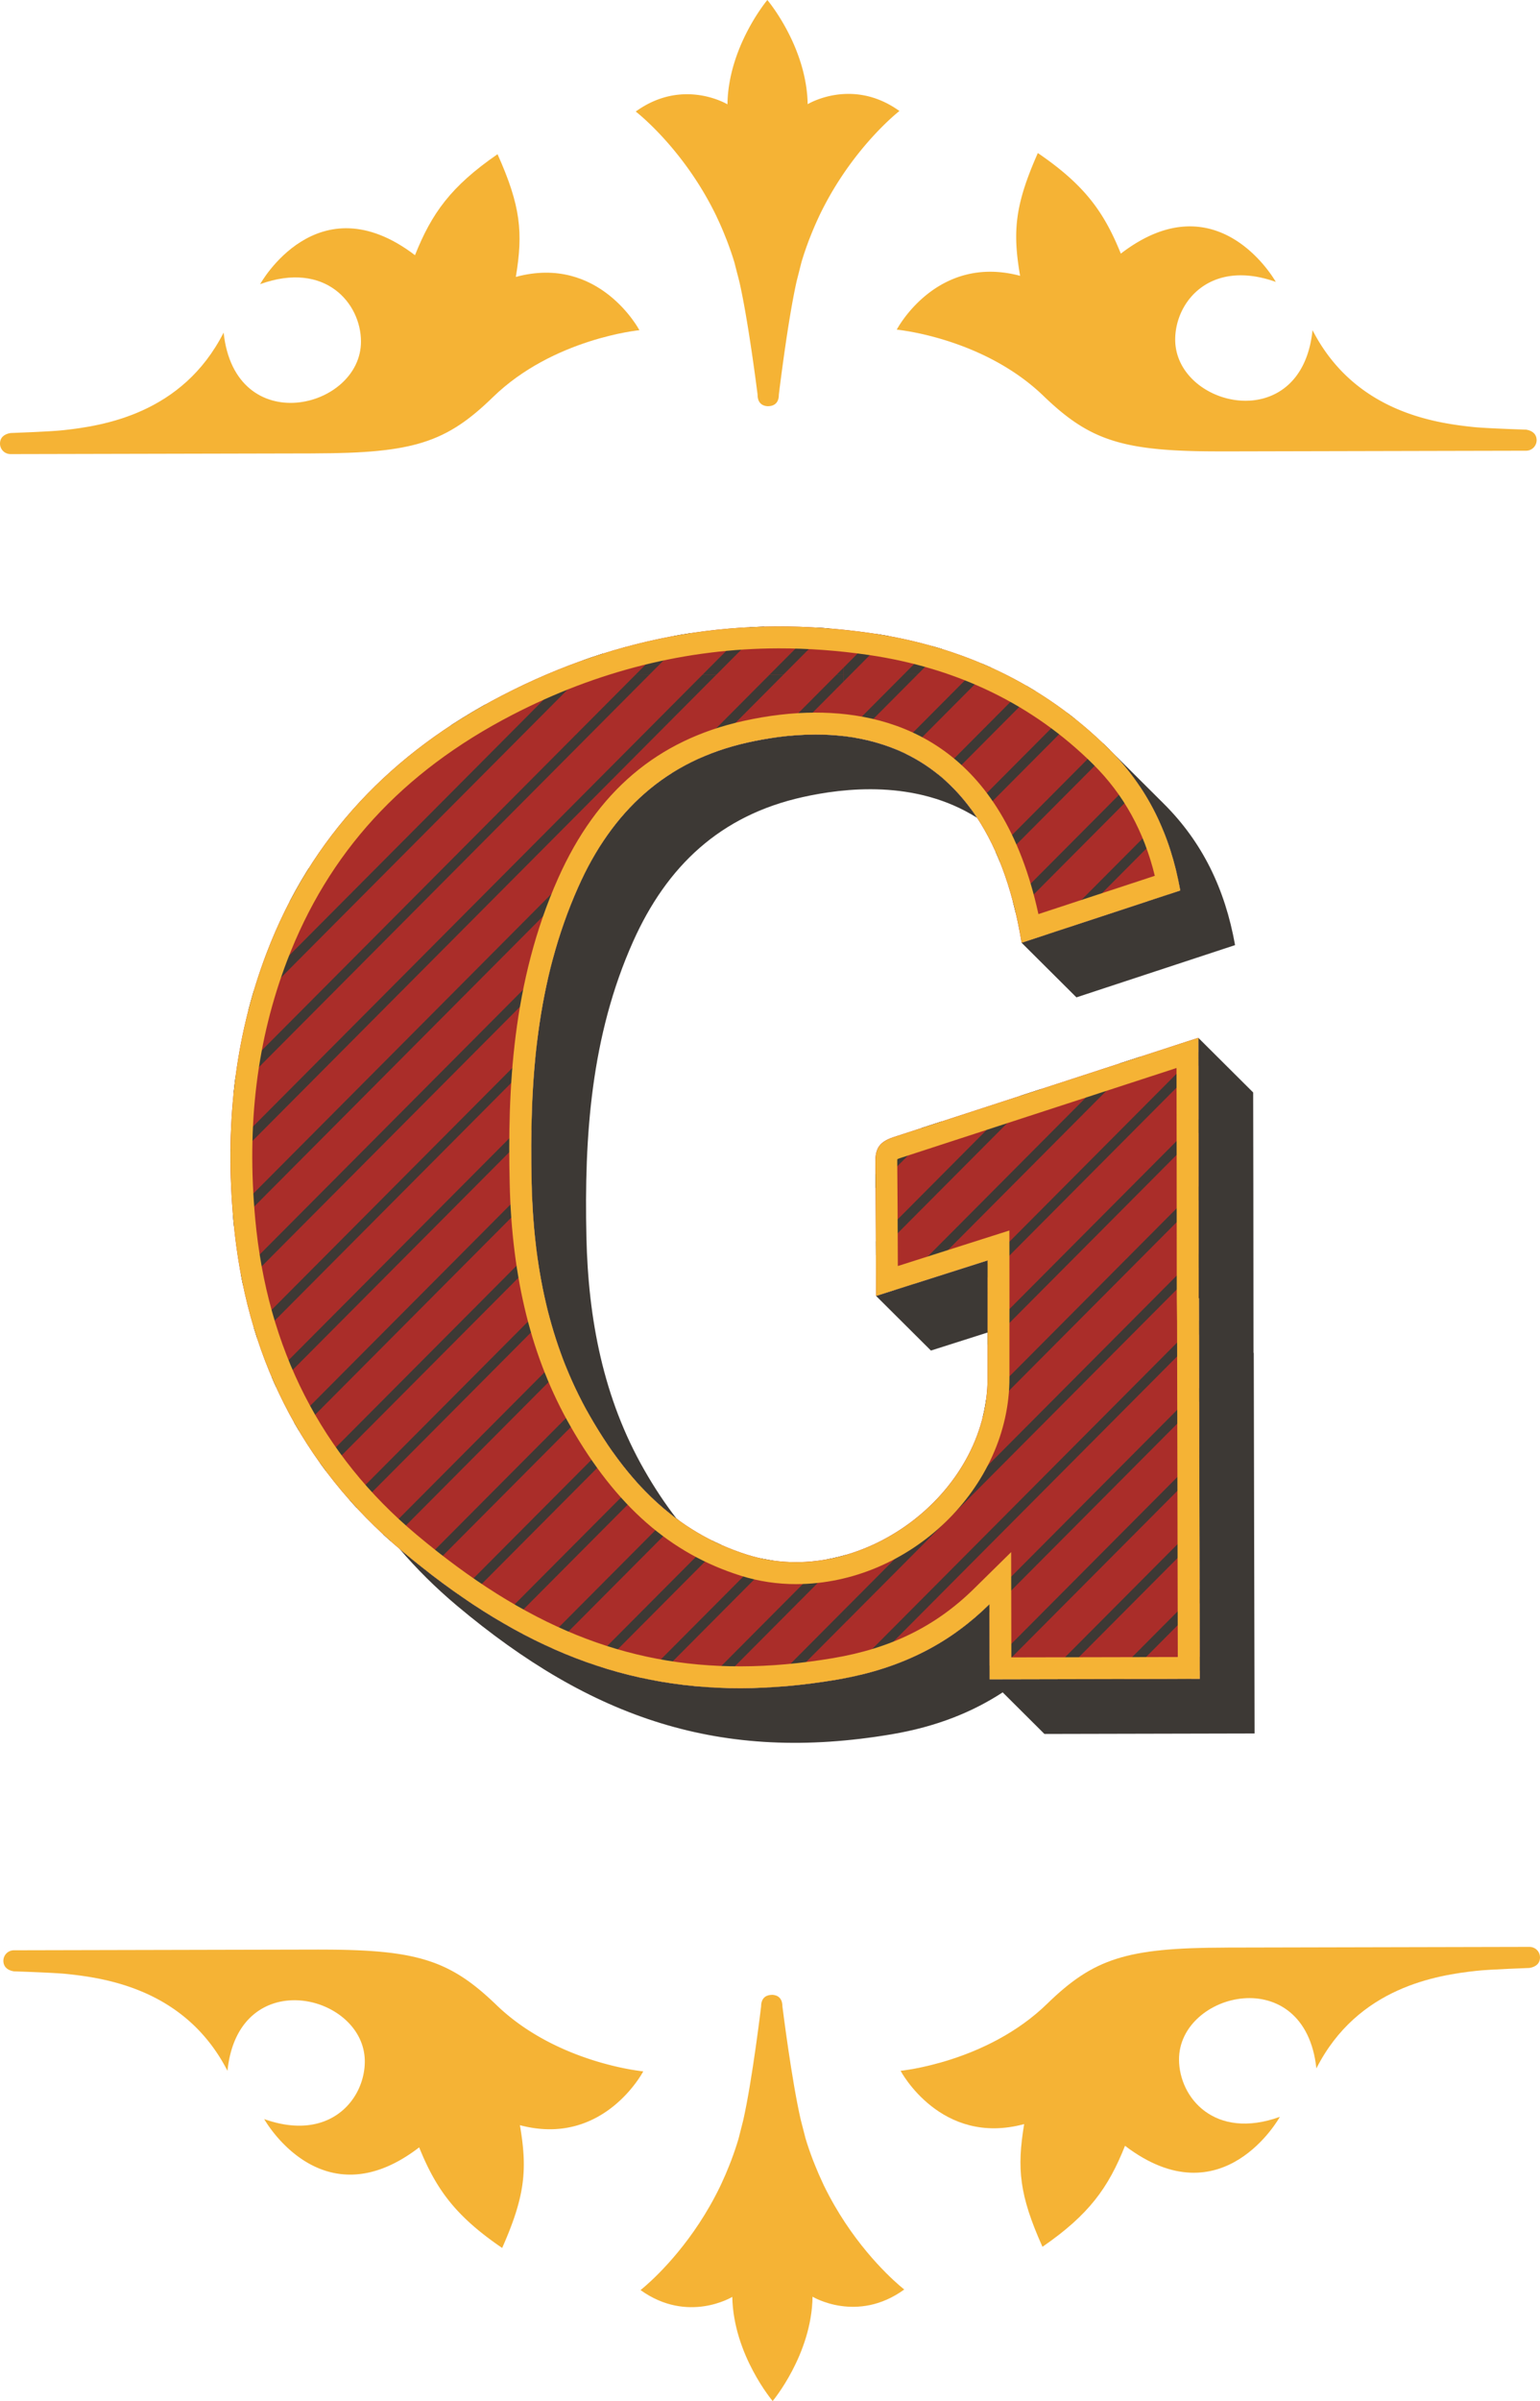 <?xml version="1.0" encoding="UTF-8"?>
<svg data-bbox="-349.21 -387.49 1153.98 1154.88" viewBox="0 0 423.46 659.75" xmlns="http://www.w3.org/2000/svg" data-type="ugc">
    <g>
        <defs>
            <clipPath id="4832f6fc-2423-40f3-a671-2aab30bb9c07">
                <path d="M329.51 285.18s.08 43.29.09 71.54h.07l.23 104.6-57.79.13-.05-20.63c-10.16 10-23.18 17.55-41.97 20.72-46.86 7.91-82.44-4.23-119.47-35.29-28.24-23.68-43.08-54.35-46.43-90.78-2.32-25.16.05-49.79 9.1-73.55 12.24-32.14 34.55-55.16 64.77-70.81 32.15-16.65 65.92-22.32 101.66-17.1 24.82 3.63 47.02 13.78 65.12 31.73 10.67 10.58 16.93 23.46 19.69 38.94-20.69 6.84-22.86 7.5-43.62 14.36-10.43-63.78-56.01-59.32-75.24-55.05-22.71 5.04-37.42 18.97-46.69 39.75-11.55 25.88-13.44 53.39-12.81 81.23.51 22.49 4.62 44.18 15.91 63.92 10.09 17.63 23.23 32 43.48 38.35 30.57 9.58 66.06-16.47 65.99-48.64-.02-11.06.04-15.48 0-32.28l-30.66 9.76c-.03-9.26-.08-27.44-.19-36.7-.05-3.98 1.23-5.64 4.94-6.9l83.86-27.31Z"/>
            </clipPath>
            <clipPath id="376a9d6b-b594-44ac-a410-6ccd9d0604bb">
                <path d="m618.858-203.295.88 387.75-387.749.88-.88-387.75z"/>
            </clipPath>
            <clipPath id="06fa7056-f244-4d8b-af49-b129450b617d">
                <path d="m618.858-203.295.88 387.75-387.749.88-.88-387.75z"/>
            </clipPath>
            <clipPath id="bca33428-ba8f-4243-939f-daadfa24989d">
                <path d="m619.738 184.442.88 387.75-387.75.88-.88-387.75z"/>
            </clipPath>
            <clipPath id="3419abfa-4a00-4535-90ca-ad08b62bd86d">
                <path d="m619.738 184.442.88 387.75-387.75.88-.88-387.75z"/>
            </clipPath>
            <clipPath id="7fff5ed0-735f-46ab-8d03-c050d2bd0cc9">
                <path d="m231.111-202.415.88 387.75-387.75.879-.879-387.75z"/>
            </clipPath>
            <clipPath id="50a1ed13-37e0-4f34-9d1d-903e2b9d3c96">
                <path d="m231.111-202.415.88 387.75-387.75.879-.879-387.75z"/>
            </clipPath>
            <clipPath id="493d5062-d54e-4477-b5dd-3fa6933bd598">
                <path d="m231.99 185.332.88 387.75-387.748.879-.88-387.749z"/>
            </clipPath>
            <clipPath id="f973ee88-f777-4340-9571-d1547f28523b">
                <path d="m231.99 185.332.88 387.75-387.748.879-.88-387.749z"/>
            </clipPath>
        </defs>
        <path d="M336.74 535.17c-27 .06-36.03 3.01-48.81 15.44-16.56 16.12-40.29 18.41-40.29 18.41s11.02 20.86 33.98 14.64c-2.04 12.22-1.35 19.48 5.03 33.72 12.85-8.86 18.1-16.24 22.7-27.75 26.89 20.45 42.58-7.96 42.58-7.96-17.96 6.47-27.71-5.29-27.73-15.75-.04-18.6 34.62-27.03 37.77 2.44 11.38-22.39 33.27-25.63 44.08-26.82 3.52-.39 14.52-.78 14.52-.78 1.82-.3 2.89-1.3 2.89-2.9s-1.3-2.89-2.9-2.89c-13.68.03-61.41.14-83.82.19Z" fill="#f5b335"/>
        <path d="M212.21 548.14c.9 0 2.92.32 2.93 3.14 0 0 2.53 20.36 5.06 31.26q.66 2.52 1.29 5.01c.62 2.1 1.33 4.1 2.07 6.05.19.51.4 1 .6 1.5.64 1.6 1.32 3.15 2.02 4.64.13.28.26.57.39.84 1.84 3.77 3.84 7.19 5.87 10.25 7.94 11.95 16.21 18.28 16.21 18.28-12.98 9.4-25.22 1.98-25.22 1.98-.23 15.89-10.97 28.67-10.97 28.67s-10.8-12.73-11.1-28.62c0 0-12.21 7.47-25.23-1.87 0 0 8.25-6.37 16.13-18.35 2.01-3.06 4-6.49 5.82-10.27l.39-.84c.7-1.49 1.37-3.05 2-4.65.2-.5.4-.99.59-1.5.73-1.95 1.43-3.95 2.04-6.05.42-1.67.84-3.33 1.27-5.01 2.48-10.91 4.92-31.29 4.92-31.29 0-2.82 2.01-3.15 2.91-3.15" fill="#f5b335"/>
        <path d="M87.63 535.72c27-.06 36.05 2.85 48.88 15.22 16.64 16.04 40.37 18.23 40.37 18.23s-10.93 20.91-33.92 14.79c2.1 12.21 1.44 19.47-4.88 33.74-12.89-8.8-18.17-16.16-22.82-27.64-26.8 20.57-42.61-7.77-42.61-7.77 17.99 6.39 27.68-5.41 27.66-15.87-.04-18.6-34.74-26.88-37.76 2.61-11.48-22.34-33.38-25.48-44.2-26.62-3.52-.37-14.52-.72-14.52-.72-1.82-.29-2.89-1.29-2.9-2.89a2.9 2.9 0 0 1 2.89-2.9c13.68-.03 61.41-.14 83.82-.19Z" fill="#f5b335"/>
        <path d="M335.83 124.03c-27 .06-36.05-2.85-48.88-15.22-16.64-16.04-40.37-18.23-40.37-18.23s10.93-20.91 33.92-14.79c-2.1-12.21-1.44-19.47 4.88-33.74 12.89 8.8 18.17 16.16 22.82 27.64 26.8-20.57 42.61 7.77 42.61 7.77-17.99-6.39-27.68 5.41-27.66 15.87.04 18.6 34.74 26.88 37.76-2.61 11.48 22.34 33.38 25.48 44.2 26.62 3.52.37 14.52.72 14.52.72 1.82.29 2.89 1.29 2.9 2.89a2.9 2.9 0 0 1-2.89 2.9c-13.68.03-61.41.14-83.82.19Z" fill="#f5b335"/>
        <path d="M211.25 111.61c.9 0 2.92-.33 2.91-3.15 0 0 2.44-20.37 4.92-31.29.43-1.68.85-3.35 1.27-5.01.61-2.1 1.31-4.11 2.04-6.05.19-.51.39-1 .59-1.5.64-1.6 1.3-3.15 2-4.65.13-.28.26-.57.39-.84a89 89 0 0 1 5.82-10.27c7.88-11.98 16.13-18.35 16.13-18.35-13.02-9.34-25.23-1.87-25.23-1.87C221.8 12.73 211 0 211 0s-10.74 12.77-10.97 28.67c0 0-12.24-7.41-25.22 1.98 0 0 8.27 6.33 16.21 18.28 2.03 3.05 4.03 6.48 5.87 10.25.13.27.26.56.39.84.71 1.49 1.38 3.04 2.02 4.64.2.5.4.99.6 1.5.74 1.95 1.45 3.95 2.07 6.05.42 1.66.86 3.33 1.29 5.01 2.53 10.9 5.06 31.26 5.06 31.26 0 2.82 2.03 3.14 2.93 3.14" fill="#f5b335"/>
        <path d="M86.72 124.58c27-.06 36.03-3.01 48.81-15.44 16.56-16.12 40.29-18.41 40.29-18.41s-11.02-20.86-33.98-14.64c2.04-12.22 1.35-19.48-5.03-33.72-12.85 8.86-18.1 16.24-22.7 27.75-26.89-20.45-42.58 7.96-42.58 7.96 17.96-6.47 27.71 5.29 27.73 15.75.04 18.6-34.62 27.03-37.77-2.44-11.38 22.39-33.27 25.63-44.08 26.82-3.52.39-14.52.78-14.52.78-1.82.29-2.89 1.3-2.89 2.9s1.3 2.89 2.9 2.89c13.68-.03 61.41-.14 83.82-.19Z" fill="#f5b335"/>
        <path d="M329.51 285.18s.08 43.29.09 71.54h.07l.23 104.6-57.79.13-.05-20.63c-10.16 10-23.18 17.55-41.97 20.72-46.86 7.91-82.44-4.23-119.47-35.29-28.24-23.68-43.08-54.35-46.43-90.78-2.32-25.16.05-49.79 9.1-73.55 12.24-32.14 34.55-55.16 64.77-70.81 32.15-16.65 65.92-22.32 101.66-17.1 24.82 3.63 47.02 13.78 65.12 31.73 10.67 10.58 16.93 23.46 19.69 38.94-20.69 6.84-22.86 7.5-43.62 14.36-10.43-63.78-56.01-59.32-75.24-55.05-22.71 5.04-37.42 18.97-46.69 39.75-11.55 25.88-13.44 53.39-12.81 81.23.51 22.49 4.62 44.18 15.91 63.92 10.09 17.63 23.23 32 43.48 38.35 30.57 9.58 66.06-16.47 65.99-48.64-.02-11.06.04-15.48 0-32.28l-30.66 9.76c-.03-9.26-.08-27.44-.19-36.7-.05-3.98 1.23-5.64 4.94-6.9l83.86-27.31Z" fill="#aa2d29"/>
        <g clip-path="url(#4832f6fc-2423-40f3-a671-2aab30bb9c07)">
            <g clip-path="url(#376a9d6b-b594-44ac-a410-6ccd9d0604bb)">
                <g clip-path="url(#06fa7056-f244-4d8b-af49-b129450b617d)">
                    <path fill="none" stroke="#3d3935" stroke-miterlimit="10" stroke-width="2.69" d="m618.87-203.26-386.89 388.6"/>
                    <path fill="none" stroke="#3d3935" stroke-miterlimit="10" stroke-width="2.69" d="m628.12-194.05-386.89 388.6"/>
                    <path fill="none" stroke="#3d3935" stroke-miterlimit="10" stroke-width="2.69" d="m637.37-184.84-386.89 388.6"/>
                    <path fill="none" stroke="#3d3935" stroke-miterlimit="10" stroke-width="2.69" d="M646.62-175.63 259.74 212.98"/>
                    <path fill="none" stroke="#3d3935" stroke-miterlimit="10" stroke-width="2.69" d="M655.88-166.42 268.99 222.19"/>
                    <path fill="none" stroke="#3d3935" stroke-miterlimit="10" stroke-width="2.69" d="M665.13-157.2 278.24 231.4"/>
                    <path fill="none" stroke="#3d3935" stroke-miterlimit="10" stroke-width="2.69" d="m674.38-147.99-386.89 388.6"/>
                    <path fill="none" stroke="#3d3935" stroke-miterlimit="10" stroke-width="2.69" d="m683.63-138.78-386.88 388.6"/>
                    <path fill="none" stroke="#3d3935" stroke-miterlimit="10" stroke-width="2.69" d="M692.89-129.57 306 259.03"/>
                    <path fill="none" stroke="#3d3935" stroke-miterlimit="10" stroke-width="2.69" d="M702.14-120.36 315.25 268.25"/>
                    <path fill="none" stroke="#3d3935" stroke-miterlimit="10" stroke-width="2.69" d="M711.39-111.15 324.5 277.46"/>
                    <path fill="none" stroke="#3d3935" stroke-miterlimit="10" stroke-width="2.69" d="m720.64-101.93-386.88 388.6"/>
                    <path fill="none" stroke="#3d3935" stroke-miterlimit="10" stroke-width="2.69" d="m729.89-92.72-386.88 388.6"/>
                    <path fill="none" stroke="#3d3935" stroke-miterlimit="10" stroke-width="2.69" d="m739.15-83.51-386.89 388.6"/>
                    <path fill="none" stroke="#3d3935" stroke-miterlimit="10" stroke-width="2.69" d="M748.4-74.3 361.51 314.3"/>
                    <path fill="none" stroke="#3d3935" stroke-miterlimit="10" stroke-width="2.69" d="M757.65-65.09 370.77 323.52"/>
                    <path fill="none" stroke="#3d3935" stroke-miterlimit="10" stroke-width="2.69" d="M766.9-55.88 380.02 332.73"/>
                    <path fill="none" stroke="#3d3935" stroke-miterlimit="10" stroke-width="2.69" d="m776.16-46.66-386.89 388.6"/>
                    <path fill="none" stroke="#3d3935" stroke-miterlimit="10" stroke-width="2.69" d="m785.41-37.45-386.89 388.6"/>
                    <path fill="none" stroke="#3d3935" stroke-miterlimit="10" stroke-width="2.69" d="m794.66-28.24-386.88 388.6"/>
                    <path fill="none" stroke="#3d3935" stroke-miterlimit="10" stroke-width="2.69" d="m803.91-19.03-386.88 388.6"/>
                    <path fill="none" stroke="#3d3935" stroke-miterlimit="10" stroke-width="2.69" d="M433.82-387.49 46.93 1.11"/>
                    <path fill="none" stroke="#3d3935" stroke-miterlimit="10" stroke-width="2.69" d="M443.07-378.28 56.18 10.32"/>
                    <path fill="none" stroke="#3d3935" stroke-miterlimit="10" stroke-width="2.69" d="M452.32-369.07 65.43 19.53"/>
                    <path fill="none" stroke="#3d3935" stroke-miterlimit="10" stroke-width="2.69" d="M461.57-359.86 74.69 28.74"/>
                    <path fill="none" stroke="#3d3935" stroke-miterlimit="10" stroke-width="2.69" d="M470.83-350.65 83.94 37.96"/>
                    <path fill="none" stroke="#3d3935" stroke-miterlimit="10" stroke-width="2.69" d="M480.08-341.44 93.19 47.17"/>
                    <path fill="none" stroke="#3d3935" stroke-miterlimit="10" stroke-width="2.69" d="M489.33-332.22 102.44 56.38"/>
                    <path fill="none" stroke="#3d3935" stroke-miterlimit="10" stroke-width="2.69" d="M498.58-323.01 111.7 65.59"/>
                    <path fill="none" stroke="#3d3935" stroke-miterlimit="10" stroke-width="2.69" d="M507.84-313.8 120.95 74.8"/>
                    <path fill="none" stroke="#3d3935" stroke-miterlimit="10" stroke-width="2.69" d="M517.09-304.59 130.2 84.01"/>
                    <path fill="none" stroke="#3d3935" stroke-miterlimit="10" stroke-width="2.69" d="M526.34-295.38 139.45 93.23"/>
                    <path fill="none" stroke="#3d3935" stroke-miterlimit="10" stroke-width="2.69" d="M535.59-286.17 148.71 102.44"/>
                    <path fill="none" stroke="#3d3935" stroke-miterlimit="10" stroke-width="2.69" d="m544.85-276.95-386.89 388.6"/>
                    <path fill="none" stroke="#3d3935" stroke-miterlimit="10" stroke-width="2.69" d="m554.1-267.74-386.89 388.6"/>
                    <path fill="none" stroke="#3d3935" stroke-miterlimit="10" stroke-width="2.69" d="m563.35-258.53-386.89 388.6"/>
                    <path fill="none" stroke="#3d3935" stroke-miterlimit="10" stroke-width="2.69" d="m572.6-249.32-386.88 388.6"/>
                    <path fill="none" stroke="#3d3935" stroke-miterlimit="10" stroke-width="2.69" d="M581.86-240.11 194.97 148.5"/>
                    <path fill="none" stroke="#3d3935" stroke-miterlimit="10" stroke-width="2.69" d="M591.11-230.9 204.22 157.71"/>
                    <path fill="none" stroke="#3d3935" stroke-miterlimit="10" stroke-width="2.69" d="m600.36-221.68-386.89 388.6"/>
                    <path fill="none" stroke="#3d3935" stroke-miterlimit="10" stroke-width="2.69" d="m609.61-212.47-386.88 388.6"/>
                </g>
            </g>
            <g clip-path="url(#bca33428-ba8f-4243-939f-daadfa24989d)">
                <g clip-path="url(#3419abfa-4a00-4535-90ca-ad08b62bd86d)">
                    <path fill="none" stroke="#3d3935" stroke-miterlimit="10" stroke-width="2.69" d="M619.72 184.48 232.84 573.09"/>
                    <path fill="none" stroke="#3d3935" stroke-miterlimit="10" stroke-width="2.69" d="M628.98 193.69 242.09 582.3"/>
                    <path fill="none" stroke="#3d3935" stroke-miterlimit="10" stroke-width="2.69" d="m638.23 202.91-386.89 388.6"/>
                    <path fill="none" stroke="#3d3935" stroke-miterlimit="10" stroke-width="2.69" d="M647.48 212.12 260.6 600.72"/>
                    <path fill="none" stroke="#3d3935" stroke-miterlimit="10" stroke-width="2.69" d="m656.73 221.33-386.88 388.6"/>
                    <path fill="none" stroke="#3d3935" stroke-miterlimit="10" stroke-width="2.69" d="M665.99 230.54 279.1 619.14"/>
                    <path fill="none" stroke="#3d3935" stroke-miterlimit="10" stroke-width="2.69" d="M675.24 239.75 288.35 628.36"/>
                    <path fill="none" stroke="#3d3935" stroke-miterlimit="10" stroke-width="2.69" d="M684.49 248.96 297.61 637.57"/>
                    <path fill="none" stroke="#3d3935" stroke-miterlimit="10" stroke-width="2.69" d="m693.74 258.18-386.88 388.6"/>
                    <path fill="none" stroke="#3d3935" stroke-miterlimit="10" stroke-width="2.69" d="m703 267.39-386.89 388.6"/>
                    <path fill="none" stroke="#3d3935" stroke-miterlimit="10" stroke-width="2.69" d="M712.25 276.6 325.36 665.2"/>
                    <path fill="none" stroke="#3d3935" stroke-miterlimit="10" stroke-width="2.69" d="m721.5 285.81-386.89 388.6"/>
                    <path fill="none" stroke="#3d3935" stroke-miterlimit="10" stroke-width="2.69" d="M730.75 295.02 343.87 683.63"/>
                    <path fill="none" stroke="#3d3935" stroke-miterlimit="10" stroke-width="2.69" d="M740.01 304.23 353.12 692.84"/>
                    <path fill="none" stroke="#3d3935" stroke-miterlimit="10" stroke-width="2.69" d="m749.26 313.45-386.89 388.6"/>
                    <path fill="none" stroke="#3d3935" stroke-miterlimit="10" stroke-width="2.69" d="m758.51 322.66-386.89 388.6"/>
                    <path fill="none" stroke="#3d3935" stroke-miterlimit="10" stroke-width="2.69" d="m767.76 331.87-386.88 388.6"/>
                    <path fill="none" stroke="#3d3935" stroke-miterlimit="10" stroke-width="2.69" d="m777.02 341.08-386.89 388.6"/>
                    <path fill="none" stroke="#3d3935" stroke-miterlimit="10" stroke-width="2.69" d="m786.27 350.29-386.89 388.6"/>
                    <path fill="none" stroke="#3d3935" stroke-miterlimit="10" stroke-width="2.69" d="M795.52 359.5 408.63 748.11"/>
                    <path fill="none" stroke="#3d3935" stroke-miterlimit="10" stroke-width="2.69" d="M804.77 368.71 417.89 757.32"/>
                    <path fill="none" stroke="#3d3935" stroke-miterlimit="10" stroke-width="2.69" d="M425.42-8.96 38.54 379.64"/>
                    <path fill="none" stroke="#3d3935" stroke-miterlimit="10" stroke-width="2.69" d="M434.67.25 47.79 388.85"/>
                    <path fill="none" stroke="#3d3935" stroke-miterlimit="10" stroke-width="2.69" d="M443.93 9.46 57.04 398.07"/>
                    <path fill="none" stroke="#3d3935" stroke-miterlimit="10" stroke-width="2.69" d="M453.18 18.67 66.29 407.28"/>
                    <path fill="none" stroke="#3d3935" stroke-miterlimit="10" stroke-width="2.69" d="M462.43 27.89 75.55 416.49"/>
                    <path fill="none" stroke="#3d3935" stroke-miterlimit="10" stroke-width="2.69" d="M471.68 37.1 84.8 425.7"/>
                    <path fill="none" stroke="#3d3935" stroke-miterlimit="10" stroke-width="2.69" d="M480.94 46.31 94.05 434.91"/>
                    <path fill="none" stroke="#3d3935" stroke-miterlimit="10" stroke-width="2.69" d="M490.19 55.52 103.3 444.12"/>
                    <path fill="none" stroke="#3d3935" stroke-miterlimit="10" stroke-width="2.69" d="M499.44 64.73 112.56 453.34"/>
                    <path fill="none" stroke="#3d3935" stroke-miterlimit="10" stroke-width="2.69" d="M508.69 73.94 121.81 462.55"/>
                    <path fill="none" stroke="#3d3935" stroke-miterlimit="10" stroke-width="2.69" d="m517.95 83.16-386.89 388.6"/>
                    <path fill="none" stroke="#3d3935" stroke-miterlimit="10" stroke-width="2.69" d="m527.2 92.37-386.89 388.6"/>
                    <path fill="none" stroke="#3d3935" stroke-miterlimit="10" stroke-width="2.69" d="m536.45 101.58-386.88 388.6"/>
                    <path fill="none" stroke="#3d3935" stroke-miterlimit="10" stroke-width="2.69" d="m545.7 110.79-386.88 388.6"/>
                    <path fill="none" stroke="#3d3935" stroke-miterlimit="10" stroke-width="2.69" d="M554.96 120 168.07 508.61"/>
                    <path fill="none" stroke="#3d3935" stroke-miterlimit="10" stroke-width="2.69" d="M564.21 129.21 177.32 517.82"/>
                    <path fill="none" stroke="#3d3935" stroke-miterlimit="10" stroke-width="2.69" d="m573.46 138.43-386.88 388.6"/>
                    <path fill="none" stroke="#3d3935" stroke-miterlimit="10" stroke-width="2.69" d="m582.71 147.64-386.88 388.6"/>
                    <path fill="none" stroke="#3d3935" stroke-miterlimit="10" stroke-width="2.69" d="m591.97 156.85-386.89 388.6"/>
                    <path fill="none" stroke="#3d3935" stroke-miterlimit="10" stroke-width="2.69" d="m601.22 166.06-386.89 388.6"/>
                    <path fill="none" stroke="#3d3935" stroke-miterlimit="10" stroke-width="2.69" d="m610.47 175.27-386.88 388.6"/>
                </g>
            </g>
            <g clip-path="url(#7fff5ed0-735f-46ab-8d03-c050d2bd0cc9)">
                <g clip-path="url(#50a1ed13-37e0-4f34-9d1d-903e2b9d3c96)">
                    <path fill="none" stroke="#3d3935" stroke-miterlimit="10" stroke-width="2.69" d="m231.12-202.4-386.89 388.6"/>
                    <path fill="none" stroke="#3d3935" stroke-miterlimit="10" stroke-width="2.69" d="m240.37-193.19-386.88 388.6"/>
                    <path fill="none" stroke="#3d3935" stroke-miterlimit="10" stroke-width="2.69" d="m249.63-183.98-386.89 388.6"/>
                    <path fill="none" stroke="#3d3935" stroke-miterlimit="10" stroke-width="2.69" d="m258.88-174.77-386.89 388.6"/>
                    <path fill="none" stroke="#3d3935" stroke-miterlimit="10" stroke-width="2.69" d="m268.13-165.56-386.89 388.61"/>
                    <path fill="none" stroke="#3d3935" stroke-miterlimit="10" stroke-width="2.69" d="M277.38-156.35-109.5 232.26"/>
                    <path fill="none" stroke="#3d3935" stroke-miterlimit="10" stroke-width="2.69" d="m286.64-147.13-386.89 388.6"/>
                    <path fill="none" stroke="#3d3935" stroke-miterlimit="10" stroke-width="2.69" d="M295.89-137.92-91 250.68"/>
                    <path fill="none" stroke="#3d3935" stroke-miterlimit="10" stroke-width="2.69" d="m305.14-128.71-386.89 388.6"/>
                    <path fill="none" stroke="#3d3935" stroke-miterlimit="10" stroke-width="2.69" d="M314.39-119.5-72.49 269.1"/>
                    <path fill="none" stroke="#3d3935" stroke-miterlimit="10" stroke-width="2.69" d="M323.65-110.29-63.24 278.32"/>
                    <path fill="none" stroke="#3d3935" stroke-miterlimit="10" stroke-width="2.69" d="M332.9-101.08-53.99 287.53"/>
                    <path fill="none" stroke="#3d3935" stroke-miterlimit="10" stroke-width="2.69" d="m342.15-91.86-386.89 388.6"/>
                    <path fill="none" stroke="#3d3935" stroke-miterlimit="10" stroke-width="2.69" d="m351.4-82.65-386.88 388.6"/>
                    <path fill="none" stroke="#3d3935" stroke-miterlimit="10" stroke-width="2.69" d="m360.66-73.44-386.89 388.6"/>
                    <path fill="none" stroke="#3d3935" stroke-miterlimit="10" stroke-width="2.69" d="m369.91-64.23-386.89 388.6"/>
                    <path fill="none" stroke="#3d3935" stroke-miterlimit="10" stroke-width="2.69" d="M379.16-55.02-7.73 333.59"/>
                    <path fill="none" stroke="#3d3935" stroke-miterlimit="10" stroke-width="2.69" d="M388.41-45.81 1.53 342.8"/>
                    <path fill="none" stroke="#3d3935" stroke-miterlimit="10" stroke-width="2.69" d="M397.66-36.59 10.78 352.01"/>
                    <path fill="none" stroke="#3d3935" stroke-miterlimit="10" stroke-width="2.69" d="M406.92-27.38 20.03 361.22"/>
                    <path fill="none" stroke="#3d3935" stroke-miterlimit="10" stroke-width="2.69" d="M416.17-18.17 29.28 370.43"/>
                    <path fill="none" stroke="#3d3935" stroke-miterlimit="10" stroke-width="2.69" d="M425.42-8.96 38.54 379.64"/>
                    <path fill="none" stroke="#3d3935" stroke-miterlimit="10" stroke-width="2.69" d="M46.07-386.63-340.81 1.97"/>
                    <path fill="none" stroke="#3d3935" stroke-miterlimit="10" stroke-width="2.69" d="m55.32-377.42-386.88 388.6"/>
                    <path fill="none" stroke="#3d3935" stroke-miterlimit="10" stroke-width="2.69" d="m64.58-368.21-386.89 388.6"/>
                    <path fill="none" stroke="#3d3935" stroke-miterlimit="10" stroke-width="2.69" d="M73.83-359-313.06 29.6"/>
                    <path fill="none" stroke="#3d3935" stroke-miterlimit="10" stroke-width="2.69" d="M83.08-349.79-303.8 38.82"/>
                    <path fill="none" stroke="#3d3935" stroke-miterlimit="10" stroke-width="2.69" d="M92.33-340.58-294.55 48.03"/>
                    <path fill="none" stroke="#3d3935" stroke-miterlimit="10" stroke-width="2.69" d="M101.59-331.37-285.3 57.24"/>
                    <path fill="none" stroke="#3d3935" stroke-miterlimit="10" stroke-width="2.69" d="m110.84-322.15-386.89 388.6"/>
                    <path fill="none" stroke="#3d3935" stroke-miterlimit="10" stroke-width="2.69" d="M120.09-312.94-266.8 75.66"/>
                    <path fill="none" stroke="#3d3935" stroke-miterlimit="10" stroke-width="2.69" d="m129.34-303.73-386.88 388.6"/>
                    <path fill="none" stroke="#3d3935" stroke-miterlimit="10" stroke-width="2.69" d="m138.6-294.52-386.89 388.6"/>
                    <path fill="none" stroke="#3d3935" stroke-miterlimit="10" stroke-width="2.69" d="M147.85-285.31-239.04 103.3"/>
                    <path fill="none" stroke="#3d3935" stroke-miterlimit="10" stroke-width="2.69" d="m157.1-276.1-386.89 388.61"/>
                    <path fill="none" stroke="#3d3935" stroke-miterlimit="10" stroke-width="2.69" d="m166.35-266.88-386.88 388.6"/>
                    <path fill="none" stroke="#3d3935" stroke-miterlimit="10" stroke-width="2.69" d="m175.61-257.67-386.89 388.6"/>
                    <path fill="none" stroke="#3d3935" stroke-miterlimit="10" stroke-width="2.69" d="m184.86-248.46-386.89 388.6"/>
                    <path fill="none" stroke="#3d3935" stroke-miterlimit="10" stroke-width="2.69" d="m194.11-239.25-386.89 388.6"/>
                    <path fill="none" stroke="#3d3935" stroke-miterlimit="10" stroke-width="2.69" d="m203.36-230.04-386.88 388.61"/>
                    <path fill="none" stroke="#3d3935" stroke-miterlimit="10" stroke-width="2.69" d="m212.62-220.83-386.89 388.61"/>
                    <path fill="none" stroke="#3d3935" stroke-miterlimit="10" stroke-width="2.69" d="m221.87-211.61-386.89 388.6"/>
                </g>
            </g>
            <g clip-path="url(#493d5062-d54e-4477-b5dd-3fa6933bd598)">
                <g clip-path="url(#f973ee88-f777-4340-9571-d1547f28523b)">
                    <path fill="none" stroke="#3d3935" stroke-miterlimit="10" stroke-width="2.69" d="m231.98 185.34-386.89 388.61"/>
                    <path fill="none" stroke="#3d3935" stroke-miterlimit="10" stroke-width="2.69" d="m241.23 194.55-386.88 388.61"/>
                    <path fill="none" stroke="#3d3935" stroke-miterlimit="10" stroke-width="2.69" d="M250.48 203.76-136.4 592.37"/>
                    <path fill="none" stroke="#3d3935" stroke-miterlimit="10" stroke-width="2.69" d="m259.74 212.98-386.89 388.6"/>
                    <path fill="none" stroke="#3d3935" stroke-miterlimit="10" stroke-width="2.69" d="m268.99 222.19-386.89 388.6"/>
                    <path fill="none" stroke="#3d3935" stroke-miterlimit="10" stroke-width="2.69" d="M278.24 231.4-108.64 620"/>
                    <path fill="none" stroke="#3d3935" stroke-miterlimit="10" stroke-width="2.69" d="m287.49 240.61-386.88 388.6"/>
                    <path fill="none" stroke="#3d3935" stroke-miterlimit="10" stroke-width="2.69" d="M296.75 249.82-90.14 638.43"/>
                    <path fill="none" stroke="#3d3935" stroke-miterlimit="10" stroke-width="2.69" d="M306 259.03-80.89 647.64"/>
                    <path fill="none" stroke="#3d3935" stroke-miterlimit="10" stroke-width="2.69" d="m315.25 268.25-386.88 388.6"/>
                    <path fill="none" stroke="#3d3935" stroke-miterlimit="10" stroke-width="2.69" d="m324.5 277.46-386.88 388.6"/>
                    <path fill="none" stroke="#3d3935" stroke-miterlimit="10" stroke-width="2.69" d="m333.76 286.67-386.89 388.6"/>
                    <path fill="none" stroke="#3d3935" stroke-miterlimit="10" stroke-width="2.69" d="m343.01 295.88-386.89 388.6"/>
                    <path fill="none" stroke="#3d3935" stroke-miterlimit="10" stroke-width="2.69" d="M352.26 305.09-34.62 693.7"/>
                    <path fill="none" stroke="#3d3935" stroke-miterlimit="10" stroke-width="2.69" d="M361.51 314.3-25.37 702.91"/>
                    <path fill="none" stroke="#3d3935" stroke-miterlimit="10" stroke-width="2.69" d="m370.77 323.52-386.89 388.6"/>
                    <path fill="none" stroke="#3d3935" stroke-miterlimit="10" stroke-width="2.69" d="M380.02 332.73-6.87 721.33"/>
                    <path fill="none" stroke="#3d3935" stroke-miterlimit="10" stroke-width="2.69" d="M389.27 341.94 2.38 730.54"/>
                    <path fill="none" stroke="#3d3935" stroke-miterlimit="10" stroke-width="2.69" d="M398.52 351.15 11.64 739.75"/>
                    <path fill="none" stroke="#3d3935" stroke-miterlimit="10" stroke-width="2.69" d="M407.78 360.36 20.89 748.96"/>
                    <path fill="none" stroke="#3d3935" stroke-miterlimit="10" stroke-width="2.69" d="M417.03 369.57 30.14 758.18"/>
                    <path fill="none" stroke="#3d3935" stroke-miterlimit="10" stroke-width="2.69" d="M426.28 378.78 39.39 767.39"/>
                    <path fill="none" stroke="#3d3935" stroke-miterlimit="10" stroke-width="2.69" d="m37.68-8.1-386.89 388.6"/>
                    <path fill="none" stroke="#3d3935" stroke-miterlimit="10" stroke-width="2.69" d="m46.93 1.11-386.89 388.6"/>
                    <path fill="none" stroke="#3d3935" stroke-miterlimit="10" stroke-width="2.69" d="M56.18 10.32-330.7 398.93"/>
                    <path fill="none" stroke="#3d3935" stroke-miterlimit="10" stroke-width="2.69" d="m65.43 19.53-386.88 388.61"/>
                    <path fill="none" stroke="#3d3935" stroke-miterlimit="10" stroke-width="2.69" d="M74.69 28.74-312.2 417.35"/>
                    <path fill="none" stroke="#3d3935" stroke-miterlimit="10" stroke-width="2.69" d="m83.94 37.96-386.89 388.6"/>
                    <path fill="none" stroke="#3d3935" stroke-miterlimit="10" stroke-width="2.69" d="m93.19 47.17-386.88 388.6"/>
                    <path fill="none" stroke="#3d3935" stroke-miterlimit="10" stroke-width="2.69" d="m102.44 56.38-386.88 388.6"/>
                    <path fill="none" stroke="#3d3935" stroke-miterlimit="10" stroke-width="2.69" d="m111.7 65.59-386.89 388.6"/>
                    <path fill="none" stroke="#3d3935" stroke-miterlimit="10" stroke-width="2.69" d="m120.95 74.8-386.89 388.61"/>
                    <path fill="none" stroke="#3d3935" stroke-miterlimit="10" stroke-width="2.69" d="m130.2 84.01-386.88 388.61"/>
                    <path fill="none" stroke="#3d3935" stroke-miterlimit="10" stroke-width="2.69" d="m139.45 93.23-386.88 388.6"/>
                    <path fill="none" stroke="#3d3935" stroke-miterlimit="10" stroke-width="2.69" d="m148.71 102.44-386.89 388.6"/>
                    <path fill="none" stroke="#3d3935" stroke-miterlimit="10" stroke-width="2.69" d="m157.96 111.65-386.89 388.6"/>
                    <path fill="none" stroke="#3d3935" stroke-miterlimit="10" stroke-width="2.69" d="m167.21 120.86-386.88 388.6"/>
                    <path fill="none" stroke="#3d3935" stroke-miterlimit="10" stroke-width="2.69" d="m176.46 130.07-386.88 388.61"/>
                    <path fill="none" stroke="#3d3935" stroke-miterlimit="10" stroke-width="2.69" d="m185.72 139.28-386.89 388.61"/>
                    <path fill="none" stroke="#3d3935" stroke-miterlimit="10" stroke-width="2.69" d="m194.97 148.5-386.89 388.6"/>
                    <path fill="none" stroke="#3d3935" stroke-miterlimit="10" stroke-width="2.69" d="m204.22 157.71-386.88 388.6"/>
                    <path fill="none" stroke="#3d3935" stroke-miterlimit="10" stroke-width="2.69" d="m213.47 166.92-386.88 388.6"/>
                    <path fill="none" stroke="#3d3935" stroke-miterlimit="10" stroke-width="2.69" d="m222.73 176.13-386.89 388.6"/>
                </g>
            </g>
        </g>
        <path d="m280.91 259.05 15.08 15.01c20.77-6.87 22.94-7.52 43.62-14.36-2.76-15.48-9.02-28.36-19.69-38.94l-15.08-15.01c10.67 10.58 16.93 23.46 19.69 38.94-20.69 6.84-22.86 7.5-43.62 14.36" fill="#3d3935"/>
        <path d="M224.13 201.84c-7.16.02-13.64 1.1-18.46 2.17-22.71 5.04-37.42 18.97-46.69 39.75-11.55 25.87-13.44 53.39-12.81 81.23.51 22.49 4.62 44.18 15.91 63.92 6.41 11.21 14.07 21.07 23.99 28.42-3.24-4.18-6.2-8.66-8.91-13.41-11.29-19.74-15.4-41.44-15.91-63.92-.63-27.84 1.26-55.36 12.81-81.23 9.28-20.78 23.98-34.71 46.69-39.75 11.12-2.47 31.05-4.96 47.9 5.69-12.12-18.41-29.78-22.9-44.52-22.87" fill="#3d3935"/>
        <path d="M329.51 285.18s.08 43.29.09 71.54h.07l.23 104.6-57.79.13-.05-20.63c-10.16 10-23.18 17.55-41.97 20.72-9.18 1.55-17.93 2.33-26.34 2.35-34.52.08-63.35-12.66-93.13-37.64-.29-.24-.55-.49-.83-.73 4.74 5.54 10.02 10.8 15.91 15.74 37.04 31.06 72.61 43.2 119.47 35.29 12.44-2.1 22.31-6.15 30.54-11.52l11.48 11.43 57.79-.13-.23-104.6h-.07c0-28.25-.09-71.54-.09-71.54z" fill="#3d3935"/>
        <path d="m255.98 371.11 15.58-4.96c.01-4.96.02-10.46 0-19.81l-30.66 9.76z" fill="#3d3935"/>
        <path d="M214.03 178.16c8.12-.02 16.47.59 24.82 1.81 24.48 3.58 45.26 13.69 61.75 30.05 8.38 8.32 13.95 18.38 16.94 30.64-7.25 2.39-11.95 3.93-16.64 5.47-4.41 1.45-8.83 2.89-15.36 5.05-9.92-45.63-38.57-55.42-61.42-55.37-6.26.01-12.9.79-19.75 2.31-23.61 5.24-40.25 19.36-50.88 43.17-12.77 28.61-13.91 58.43-13.34 83.82.59 26.32 6.06 48.16 16.7 66.78 12.56 21.95 27.46 35.01 46.91 41.11 4.88 1.53 9.99 2.3 15.2 2.29 31.29-.07 58.67-26.56 58.61-56.68-.01-5.04 0-8.7 0-12.79.01-4.87.02-10.35 0-19.49l-.02-8.21-7.83 2.49-22.84 7.27c-.03-9.4-.08-21.58-.16-28.55 0-.37 0-.63.03-.81.17-.08.41-.18.76-.3l76-24.75c.02 13.94.07 42.62.07 63.26l.07 6.03h.01l.2 92.56-45.76.1-.03-14.61-.03-14.32-10.21 10.05c-10.49 10.32-22.8 16.39-38.75 19.08-8.8 1.48-17.33 2.25-25.35 2.26-31.76.07-59.29-11.1-89.25-36.23-26.12-21.9-41.02-51.08-44.3-86.72-2.39-25.98.47-49.15 8.73-70.86 11.35-29.8 31.61-51.92 61.91-67.61 23.35-12.09 47.97-18.24 73.2-18.3m0-6.02c-26.35.06-51.62 6.37-75.95 18.97-30.22 15.65-52.53 38.67-64.77 70.81-9.05 23.76-11.42 48.39-9.1 73.55 3.35 36.43 18.19 67.1 46.43 90.78 29.78 24.98 58.61 37.72 93.13 37.64 8.41-.02 17.16-.8 26.34-2.35 18.79-3.17 31.82-10.72 41.97-20.72l.05 20.63 57.79-.13-.23-104.6h-.07c0-28.25-.09-71.54-.09-71.54l-83.86 27.31c-3.71 1.27-4.98 2.93-4.94 6.9.1 9.26.16 27.44.19 36.7l30.66-9.76c.03 16.8-.03 21.22 0 32.28.06 27.54-25.94 50.59-52.6 50.65-4.48 0-8.99-.63-13.39-2.01-20.26-6.35-33.4-20.72-43.48-38.35-11.29-19.74-15.4-41.44-15.91-63.92-.63-27.84 1.26-55.36 12.81-81.23 9.28-20.78 23.98-34.71 46.69-39.75 4.82-1.07 11.29-2.15 18.46-2.17 21.41-.05 48.96 9.43 56.78 57.22 20.77-6.87 22.94-7.52 43.62-14.36-2.76-15.48-9.02-28.36-19.69-38.94-18.09-17.96-40.3-28.11-65.12-31.73-8.69-1.27-17.25-1.89-25.71-1.88Z" fill="#f5b335"/>
    </g>
</svg>
